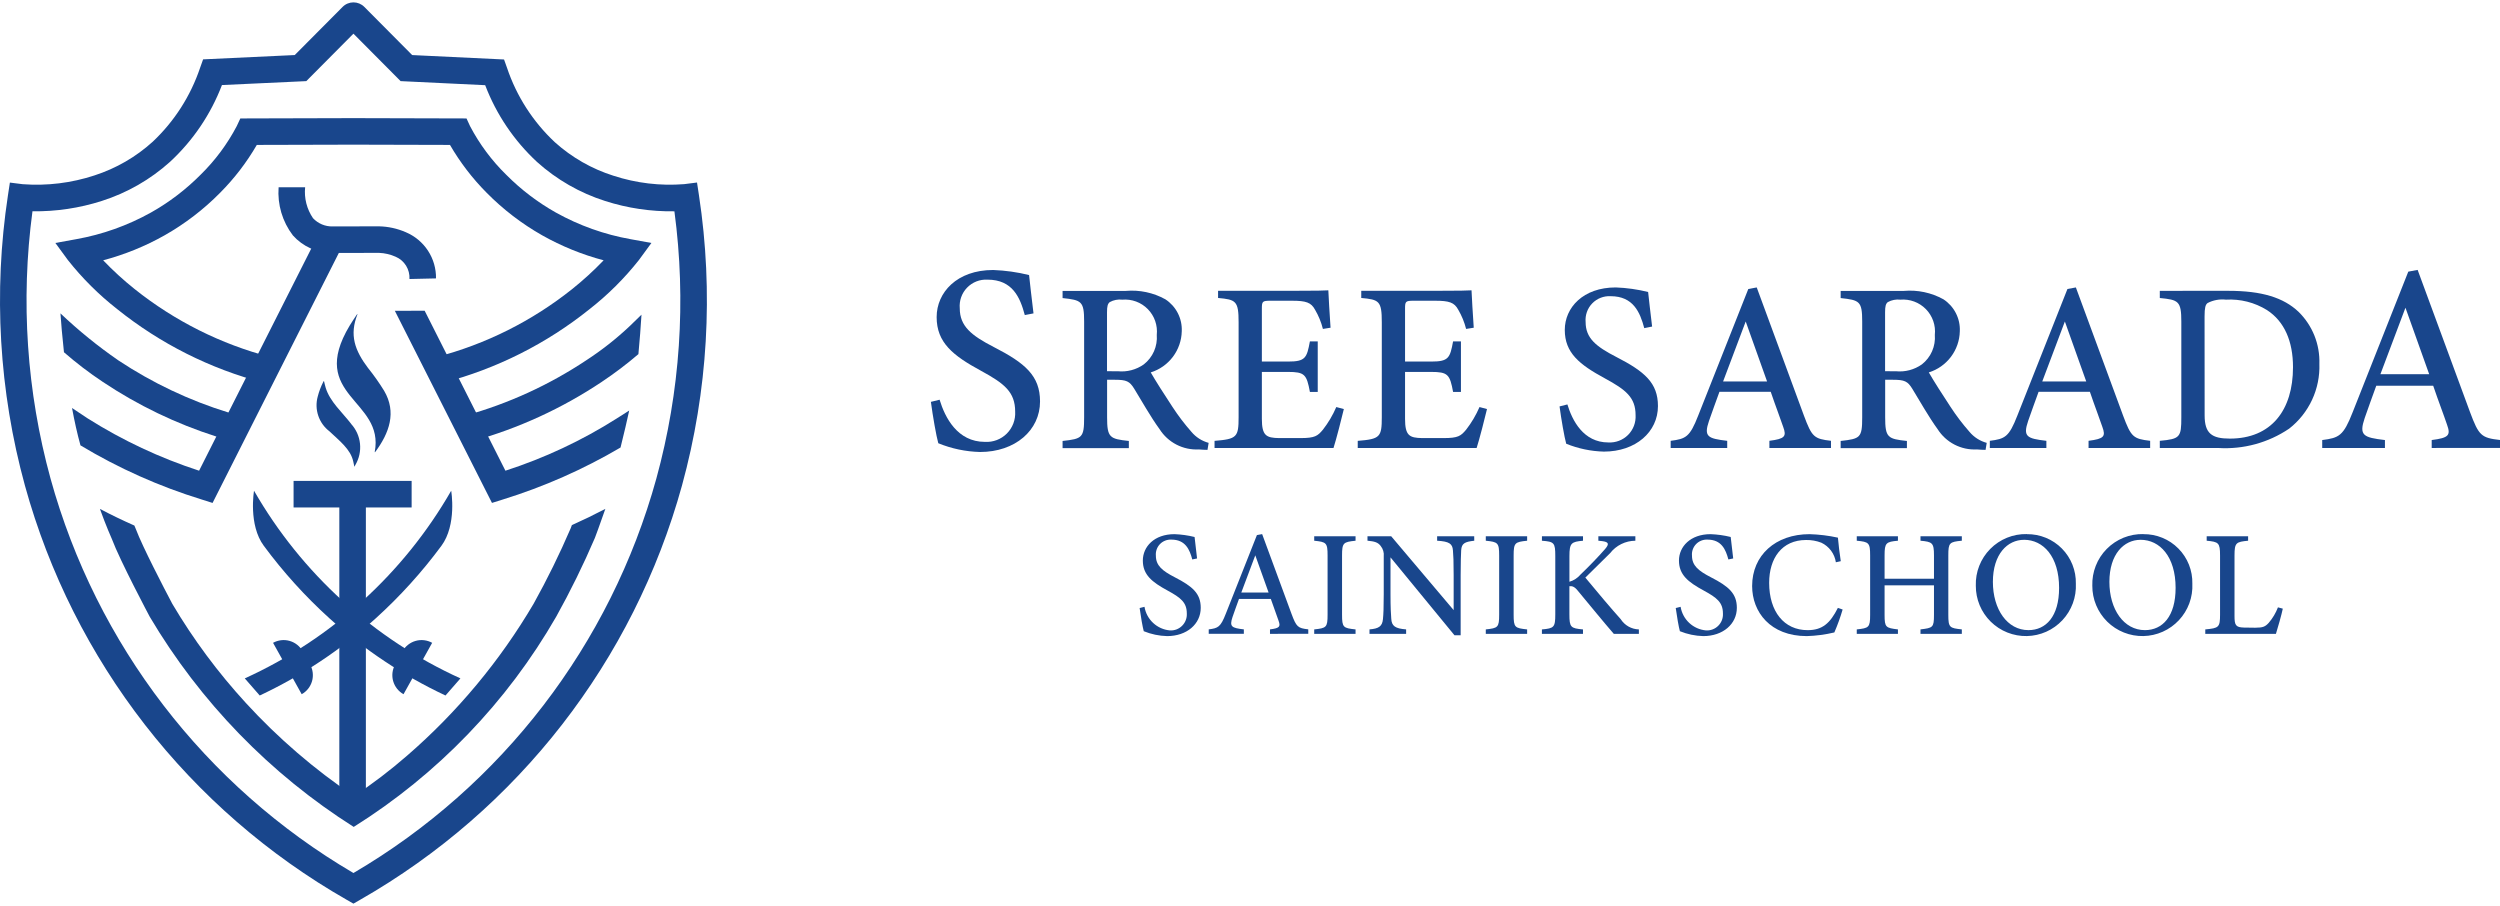 <svg width="149" height="54" viewBox="0 0 149 54" fill="none" xmlns="http://www.w3.org/2000/svg">
<path d="M61.078 18.778C60.798 17.729 60.35 16.667 58.854 16.667C58.629 16.655 58.404 16.691 58.194 16.773C57.984 16.856 57.795 16.982 57.638 17.144C57.481 17.306 57.361 17.5 57.286 17.712C57.211 17.924 57.182 18.15 57.202 18.375C57.202 19.437 57.885 19.991 59.226 20.681C61.106 21.644 61.986 22.398 61.986 23.928C61.986 25.643 60.51 26.939 58.41 26.939C57.556 26.917 56.713 26.74 55.922 26.417C55.8 25.984 55.593 24.794 55.481 23.951L56 23.823C56.321 24.882 57.057 26.336 58.702 26.336C58.942 26.35 59.182 26.313 59.407 26.228C59.631 26.142 59.836 26.011 60.006 25.841C60.176 25.671 60.308 25.467 60.394 25.243C60.48 25.018 60.517 24.778 60.504 24.538C60.504 23.362 59.862 22.858 58.468 22.099C56.793 21.191 55.824 20.418 55.824 18.9C55.824 17.432 57.03 16.092 59.191 16.092C59.913 16.118 60.631 16.219 61.333 16.393C61.397 16.971 61.469 17.645 61.597 18.678L61.078 18.778Z" fill="#19468C"/>
<path d="M71.967 26.812C71.798 26.812 71.637 26.801 71.454 26.786C70.99 26.811 70.529 26.712 70.116 26.499C69.704 26.286 69.356 25.967 69.108 25.575C68.566 24.83 68.066 23.927 67.6 23.169C67.324 22.72 67.134 22.634 66.448 22.634H65.983V24.868C65.983 26.083 66.139 26.16 67.279 26.281V26.707H63.33V26.281C64.508 26.152 64.614 26.088 64.614 24.868V19.16C64.614 17.951 64.458 17.887 63.33 17.765V17.338H67.096C67.915 17.266 68.736 17.44 69.455 17.838C69.77 18.043 70.025 18.327 70.197 18.661C70.368 18.995 70.45 19.368 70.433 19.743C70.421 20.294 70.235 20.827 69.904 21.267C69.572 21.707 69.11 22.032 68.584 22.196C68.836 22.64 69.446 23.6 69.878 24.25C70.218 24.772 70.596 25.269 71.008 25.737C71.275 26.057 71.634 26.286 72.035 26.395L71.967 26.812ZM66.619 22.126C67.17 22.182 67.722 22.036 68.173 21.716C68.437 21.509 68.645 21.241 68.78 20.934C68.914 20.627 68.97 20.292 68.944 19.959C68.973 19.68 68.941 19.397 68.849 19.132C68.757 18.867 68.607 18.626 68.411 18.425C68.215 18.225 67.977 18.07 67.713 17.972C67.451 17.875 67.169 17.836 66.889 17.86C66.632 17.829 66.371 17.88 66.144 18.004C66.019 18.102 65.978 18.252 65.978 18.61V22.125L66.619 22.126Z" fill="#19468C"/>
<path d="M80.093 24.38C80.009 24.757 79.618 26.272 79.477 26.699H72.387V26.275C73.723 26.169 73.821 26.05 73.821 24.863V19.204C73.821 17.933 73.66 17.856 72.597 17.759V17.332H77.056C78.439 17.332 78.991 17.318 79.169 17.303C79.184 17.646 79.243 18.745 79.301 19.532L78.845 19.604C78.745 19.204 78.588 18.82 78.379 18.464C78.144 18.023 77.838 17.924 76.997 17.924H75.706C75.241 17.924 75.207 17.965 75.207 18.395V21.549H76.772C77.804 21.549 77.889 21.333 78.07 20.346H78.537V23.358H78.07C77.877 22.316 77.76 22.166 76.758 22.166H75.207V24.964C75.207 25.97 75.472 26.096 76.224 26.11H77.508C78.374 26.11 78.531 25.985 78.847 25.608C79.168 25.194 79.436 24.741 79.643 24.26L80.093 24.38Z" fill="#19468C"/>
<path d="M88.625 24.38C88.542 24.757 88.149 26.272 88.008 26.699H80.921V26.275C82.256 26.169 82.355 26.05 82.355 24.863V19.204C82.355 17.933 82.194 17.856 81.131 17.759V17.332H85.591C86.973 17.332 87.525 17.318 87.703 17.303C87.718 17.646 87.778 18.745 87.835 19.532L87.38 19.604C87.279 19.204 87.122 18.82 86.914 18.464C86.678 18.023 86.373 17.924 85.531 17.924H84.24C83.775 17.924 83.741 17.965 83.741 18.395V21.549H85.307C86.338 21.549 86.423 21.333 86.604 20.346H87.072V23.358H86.604C86.412 22.316 86.294 22.166 85.293 22.166H83.741V24.964C83.741 25.97 84.006 26.096 84.758 26.11H86.042C86.908 26.11 87.065 25.985 87.382 25.608C87.703 25.194 87.971 24.741 88.178 24.26L88.625 24.38Z" fill="#19468C"/>
<path d="M97.998 19.557C97.746 18.61 97.342 17.653 95.993 17.653C95.79 17.642 95.587 17.675 95.398 17.749C95.208 17.823 95.037 17.937 94.896 18.083C94.755 18.229 94.646 18.404 94.579 18.596C94.511 18.788 94.485 18.991 94.503 19.194C94.503 20.152 95.119 20.651 96.328 21.273C98.023 22.143 98.814 22.822 98.814 24.201C98.814 25.748 97.485 26.916 95.59 26.916C94.82 26.896 94.059 26.737 93.346 26.446C93.236 26.055 93.05 24.982 92.949 24.222L93.417 24.104C93.705 25.059 94.37 26.37 95.856 26.37C96.073 26.382 96.289 26.348 96.492 26.271C96.694 26.194 96.878 26.075 97.032 25.922C97.185 25.768 97.304 25.584 97.382 25.382C97.459 25.179 97.493 24.963 97.481 24.746C97.481 23.686 96.903 23.231 95.646 22.548C94.135 21.729 93.261 21.032 93.261 19.663C93.261 18.339 94.348 17.131 96.297 17.131C96.948 17.155 97.596 17.246 98.228 17.402C98.286 17.924 98.352 18.532 98.466 19.463L97.998 19.557Z" fill="#19468C"/>
<path d="M105.456 26.699V26.272C106.388 26.154 106.483 26.008 106.28 25.447C106.101 24.909 105.823 24.201 105.536 23.353H102.478C102.26 23.966 102.047 24.525 101.855 25.09C101.541 26.021 101.769 26.136 102.942 26.273V26.7H99.572V26.273C100.48 26.157 100.711 26.051 101.212 24.77L104.198 17.225L104.701 17.131C105.612 19.603 106.603 22.298 107.516 24.775C107.989 26.044 108.12 26.157 109.127 26.272V26.699H105.456ZM104.044 19.161C103.591 20.364 103.116 21.613 102.696 22.736H105.318L104.044 19.161Z" fill="#19468C"/>
<path d="M118.34 26.812C118.171 26.812 118.01 26.801 117.826 26.786C117.363 26.811 116.901 26.712 116.489 26.499C116.076 26.286 115.728 25.967 115.48 25.575C114.939 24.83 114.438 23.927 113.972 23.169C113.696 22.72 113.507 22.634 112.821 22.634H112.356V24.868C112.356 26.083 112.512 26.16 113.652 26.281V26.707H109.703V26.281C110.881 26.152 110.987 26.088 110.987 24.868V19.16C110.987 17.951 110.831 17.887 109.703 17.765V17.338H113.468C114.287 17.266 115.109 17.44 115.828 17.838C116.143 18.043 116.398 18.327 116.569 18.661C116.741 18.995 116.822 19.368 116.805 19.743C116.793 20.294 116.608 20.827 116.276 21.267C115.945 21.707 115.483 22.032 114.957 22.196C115.209 22.64 115.818 23.6 116.251 24.25C116.591 24.772 116.969 25.269 117.381 25.737C117.648 26.057 118.006 26.286 118.408 26.395L118.34 26.812ZM112.992 22.126C113.542 22.182 114.094 22.036 114.546 21.716C114.809 21.509 115.018 21.241 115.152 20.934C115.286 20.627 115.343 20.292 115.316 19.959C115.346 19.679 115.314 19.397 115.222 19.132C115.129 18.867 114.98 18.625 114.784 18.425C114.587 18.224 114.349 18.07 114.086 17.972C113.823 17.874 113.541 17.836 113.262 17.86C113.004 17.829 112.744 17.88 112.516 18.004C112.391 18.102 112.351 18.252 112.351 18.61V22.125L112.992 22.126Z" fill="#19468C"/>
<path d="M124.478 26.699V26.272C125.41 26.154 125.505 26.008 125.302 25.447C125.123 24.909 124.845 24.201 124.558 23.353H121.499C121.282 23.966 121.068 24.525 120.877 25.09C120.562 26.021 120.79 26.136 121.964 26.273V26.7H118.593V26.273C119.501 26.157 119.732 26.051 120.234 24.77L123.219 17.225L123.722 17.131C124.633 19.603 125.624 22.298 126.538 24.775C127.011 26.044 127.142 26.157 128.149 26.272V26.699H124.478ZM123.066 19.161C122.613 20.364 122.138 21.613 121.718 22.736H124.34L123.066 19.161Z" fill="#19468C"/>
<path d="M132.804 17.333C134.803 17.333 136.098 17.734 136.997 18.587C137.406 18.989 137.727 19.472 137.94 20.004C138.153 20.537 138.253 21.108 138.235 21.681C138.261 22.422 138.112 23.159 137.799 23.831C137.485 24.503 137.018 25.092 136.433 25.548C135.189 26.389 133.701 26.794 132.202 26.7H128.724V26.273C129.937 26.163 130.007 26.057 130.007 24.873V19.173C130.007 17.938 129.837 17.871 128.724 17.761V17.334L132.804 17.333ZM131.396 24.76C131.396 25.83 131.821 26.141 132.896 26.141C135.374 26.141 136.663 24.443 136.663 21.885C136.663 20.351 136.158 19.155 135.105 18.476C134.375 18.025 133.523 17.809 132.666 17.859C132.29 17.816 131.91 17.886 131.574 18.06C131.446 18.155 131.392 18.329 131.392 18.865L131.396 24.76Z" fill="#19468C"/>
<path d="M144.929 26.699V26.226C145.963 26.098 146.067 25.933 145.843 25.311C145.644 24.714 145.336 23.929 145.018 22.989H141.626C141.385 23.668 141.148 24.288 140.936 24.915C140.588 25.948 140.84 26.075 142.142 26.227V26.7H138.404V26.227C139.411 26.098 139.667 25.982 140.223 24.558L143.534 16.19L144.091 16.086C145.101 18.828 146.201 21.816 147.214 24.564C147.74 25.971 147.884 26.096 149.001 26.224V26.697L144.929 26.699ZM143.365 18.34C142.863 19.674 142.338 21.059 141.872 22.304H144.78L143.365 18.34Z" fill="#19468C"/>
<path d="M71.06 33.343C70.903 32.756 70.653 32.161 69.815 32.161C69.689 32.154 69.563 32.175 69.445 32.221C69.328 32.267 69.222 32.337 69.134 32.428C69.046 32.519 68.979 32.627 68.937 32.746C68.895 32.865 68.879 32.992 68.89 33.117C68.89 33.712 69.275 34.022 70.023 34.408C71.076 34.949 71.564 35.371 71.564 36.226C71.564 37.189 70.738 37.912 69.561 37.912C69.083 37.9 68.611 37.801 68.168 37.62C68.1 37.378 67.985 36.711 67.922 36.239L68.212 36.166C68.272 36.535 68.454 36.873 68.728 37.128C69.001 37.383 69.352 37.539 69.724 37.573C69.859 37.581 69.993 37.56 70.12 37.513C70.245 37.465 70.36 37.391 70.455 37.295C70.55 37.2 70.625 37.086 70.672 36.96C70.721 36.834 70.741 36.7 70.734 36.565C70.734 35.907 70.375 35.625 69.594 35.2C68.656 34.691 68.113 34.258 68.113 33.409C68.113 32.586 68.788 31.836 69.998 31.836C70.402 31.851 70.804 31.907 71.197 32.005C71.232 32.326 71.273 32.706 71.345 33.284L71.06 33.343Z" fill="#19468C"/>
<path d="M75.691 37.777V37.512C76.269 37.439 76.328 37.348 76.204 36.999C76.093 36.664 75.921 36.225 75.742 35.698H73.843C73.708 36.078 73.576 36.425 73.458 36.776C73.265 37.354 73.404 37.426 74.133 37.511V37.776H72.04V37.511C72.604 37.439 72.746 37.374 73.058 36.578L74.912 31.891L75.224 31.833C75.79 33.368 76.405 35.043 76.972 36.579C77.266 37.368 77.347 37.438 77.973 37.509V37.774L75.691 37.777ZM74.815 33.097C74.533 33.843 74.237 34.62 73.981 35.317H75.609L74.815 33.097Z" fill="#19468C"/>
<path d="M78.327 37.778V37.513C79.051 37.435 79.124 37.396 79.124 36.638V33.111C79.124 32.345 79.05 32.302 78.327 32.227V31.961H80.791V32.227C80.061 32.304 79.986 32.345 79.986 33.111V36.638C79.986 37.402 80.059 37.434 80.791 37.513V37.778H78.327Z" fill="#19468C"/>
<path d="M87.866 32.227C87.298 32.291 87.113 32.385 87.086 32.795C87.074 33.093 87.055 33.456 87.055 34.278V37.861H86.686L82.874 33.218V35.417C82.874 36.218 82.899 36.611 82.919 36.87C82.94 37.315 83.157 37.462 83.805 37.512V37.777H81.622V37.512C82.169 37.468 82.385 37.333 82.424 36.898C82.453 36.605 82.471 36.217 82.471 35.409V33.156C82.483 33.047 82.473 32.936 82.442 32.831C82.411 32.725 82.36 32.627 82.29 32.541C82.122 32.318 81.929 32.269 81.502 32.225V31.96H82.914L86.638 36.364V34.276C86.638 33.454 86.621 33.085 86.595 32.805C86.568 32.406 86.373 32.269 85.653 32.227V31.962H87.863L87.866 32.227Z" fill="#19468C"/>
<path d="M88.553 37.778V37.513C89.277 37.435 89.35 37.396 89.35 36.638V33.111C89.35 32.345 89.276 32.302 88.553 32.227V31.961H91.017V32.227C90.288 32.304 90.213 32.345 90.213 33.111V36.638C90.213 37.402 90.286 37.434 91.017 37.513V37.778H88.553Z" fill="#19468C"/>
<path d="M91.9 31.961H94.347V32.227C93.659 32.291 93.538 32.355 93.538 33.14V34.673C93.793 34.599 94.021 34.452 94.192 34.25C94.713 33.753 95.275 33.167 95.661 32.725C95.918 32.425 95.888 32.306 95.499 32.252L95.262 32.227V31.962H97.468V32.227C97.177 32.229 96.891 32.297 96.63 32.425C96.37 32.553 96.141 32.739 95.963 32.968C95.68 33.247 95.029 33.885 94.486 34.425C95.145 35.227 96.085 36.338 96.591 36.898C96.708 37.082 96.868 37.234 97.057 37.341C97.247 37.448 97.46 37.508 97.677 37.513V37.778H96.183C95.55 37.048 94.814 36.142 94.032 35.201C93.829 34.945 93.679 34.923 93.536 34.936V36.615C93.536 37.39 93.613 37.446 94.346 37.514V37.779H91.898V37.514C92.62 37.45 92.695 37.39 92.695 36.615V33.141C92.695 32.346 92.631 32.283 91.898 32.228L91.9 31.961Z" fill="#19468C"/>
<path d="M103.011 33.343C102.854 32.755 102.603 32.161 101.766 32.161C101.64 32.154 101.514 32.175 101.397 32.221C101.28 32.267 101.174 32.338 101.086 32.428C100.999 32.519 100.931 32.627 100.889 32.746C100.847 32.865 100.831 32.991 100.842 33.117C100.842 33.712 101.228 34.022 101.975 34.408C103.028 34.948 103.516 35.371 103.516 36.226C103.516 37.189 102.691 37.912 101.514 37.912C101.036 37.899 100.564 37.8 100.121 37.62C100.053 37.378 99.937 36.711 99.874 36.239L100.164 36.166C100.225 36.535 100.407 36.873 100.68 37.128C100.954 37.383 101.305 37.539 101.678 37.573C101.812 37.581 101.947 37.56 102.073 37.512C102.199 37.464 102.313 37.391 102.408 37.295C102.504 37.2 102.578 37.086 102.626 36.96C102.674 36.834 102.694 36.699 102.687 36.565C102.687 35.906 102.328 35.624 101.547 35.199C100.609 34.691 100.066 34.258 100.066 33.408C100.066 32.586 100.742 31.836 101.951 31.836C102.356 31.851 102.757 31.907 103.15 32.004C103.186 32.325 103.227 32.705 103.299 33.284L103.011 33.343Z" fill="#19468C"/>
<path d="M109.821 36.327C109.685 36.792 109.52 37.249 109.327 37.694C108.79 37.822 108.241 37.895 107.688 37.912C105.502 37.912 104.427 36.467 104.427 34.927C104.427 33.096 105.819 31.836 107.849 31.836C108.418 31.853 108.984 31.922 109.54 32.044C109.577 32.449 109.64 33.007 109.71 33.447L109.418 33.511C109.38 33.261 109.282 33.023 109.131 32.82C108.98 32.617 108.782 32.454 108.553 32.345C108.263 32.233 107.953 32.178 107.642 32.184C106.198 32.184 105.442 33.275 105.442 34.737C105.442 36.447 106.327 37.557 107.736 37.557C108.62 37.557 109.077 37.141 109.538 36.23L109.821 36.327Z" fill="#19468C"/>
<path d="M116.925 32.226C116.19 32.298 116.12 32.344 116.12 33.094V36.653C116.12 37.403 116.199 37.435 116.925 37.512V37.778H114.461V37.512C115.197 37.423 115.265 37.403 115.265 36.653V34.884H112.321V36.654C112.321 37.397 112.395 37.424 113.117 37.513V37.778H110.663V37.513C111.376 37.434 111.46 37.404 111.46 36.654V33.095C111.46 32.345 111.38 32.296 110.663 32.227V31.962H113.117V32.227C112.408 32.291 112.321 32.355 112.321 33.095V34.492H115.265V33.095C115.265 32.352 115.168 32.291 114.461 32.227V31.962H116.925V32.226Z" fill="#19468C"/>
<path d="M120.802 31.836C121.19 31.831 121.574 31.905 121.933 32.052C122.291 32.199 122.617 32.417 122.889 32.693C123.161 32.968 123.375 33.296 123.518 33.656C123.661 34.017 123.73 34.402 123.721 34.789C123.739 35.187 123.678 35.584 123.54 35.958C123.402 36.331 123.191 36.674 122.919 36.964C122.647 37.255 122.32 37.488 121.957 37.651C121.593 37.813 121.201 37.901 120.803 37.909C120.405 37.917 120.009 37.845 119.639 37.698C119.269 37.551 118.932 37.331 118.649 37.052C118.365 36.773 118.14 36.44 117.987 36.072C117.835 35.704 117.757 35.31 117.759 34.912C117.745 34.507 117.814 34.103 117.962 33.726C118.11 33.348 118.333 33.005 118.618 32.717C118.903 32.428 119.243 32.201 119.619 32.048C119.994 31.896 120.397 31.822 120.802 31.831M120.632 32.173C119.646 32.173 118.776 33.023 118.776 34.68C118.776 36.317 119.633 37.556 120.895 37.556C121.935 37.556 122.722 36.747 122.722 35.036C122.722 33.175 121.783 32.172 120.634 32.172" fill="#19468C"/>
<path d="M127.746 31.836C128.133 31.831 128.518 31.905 128.876 32.052C129.235 32.199 129.56 32.417 129.832 32.693C130.105 32.968 130.319 33.296 130.462 33.656C130.605 34.017 130.673 34.402 130.664 34.789C130.682 35.187 130.621 35.584 130.484 35.958C130.346 36.331 130.135 36.674 129.863 36.964C129.591 37.255 129.264 37.488 128.9 37.651C128.536 37.813 128.144 37.901 127.746 37.909C127.348 37.917 126.952 37.845 126.583 37.698C126.213 37.551 125.876 37.331 125.592 37.052C125.309 36.773 125.084 36.44 124.931 36.072C124.778 35.704 124.7 35.31 124.702 34.912C124.689 34.507 124.758 34.103 124.906 33.726C125.053 33.348 125.276 33.005 125.561 32.717C125.846 32.428 126.187 32.201 126.562 32.048C126.938 31.896 127.341 31.822 127.746 31.831M127.575 32.173C126.589 32.173 125.72 33.023 125.72 34.68C125.72 36.317 126.576 37.556 127.838 37.556C128.879 37.556 129.666 36.747 129.666 35.036C129.666 33.175 128.726 32.172 127.578 32.172" fill="#19468C"/>
<path d="M136.055 36.276C135.998 36.573 135.734 37.507 135.645 37.778H131.435V37.513C132.244 37.437 132.315 37.389 132.315 36.63V33.103C132.315 32.345 132.226 32.295 131.518 32.227V31.961H133.987V32.227C133.274 32.297 133.177 32.337 133.177 33.103V36.715C133.177 37.251 133.242 37.394 133.746 37.403C133.757 37.403 134.359 37.412 134.409 37.412C134.875 37.412 135.01 37.347 135.217 37.121C135.452 36.847 135.637 36.535 135.766 36.198L136.055 36.276Z" fill="#19468C"/>
<path d="M0.998 18.325L1.084 18.256L1.045 18.385L0.998 18.328" fill="#19468C"/>
<path d="M14.258 24.773L13.838 26.298C13.517 26.209 13.202 26.116 12.895 26.019C10.498 25.255 8.221 24.159 6.129 22.762C5.319 22.224 4.545 21.633 3.812 20.994C3.708 20.049 3.642 19.234 3.603 18.677C4.678 19.698 5.83 20.633 7.049 21.475C9.078 22.822 11.29 23.87 13.618 24.587C13.828 24.652 14.042 24.714 14.26 24.773" fill="#19468C"/>
<path d="M20.302 14.863L12.669 29.975L12.027 29.772C9.495 28.993 7.067 27.909 4.796 26.544C4.6 25.838 4.434 25.079 4.293 24.318L5.227 24.938C7.302 26.248 9.532 27.294 11.866 28.054L12.893 26.017L13.615 24.584L18.887 14.149L20.302 14.863Z" fill="#19468C"/>
<path d="M38.233 18.755C38.194 19.363 38.124 20.365 38.049 21.106C37.355 21.701 36.624 22.254 35.863 22.761C33.498 24.341 30.895 25.535 28.154 26.297L27.733 24.771C30.295 24.059 32.728 22.945 34.942 21.473C35.862 20.874 36.727 20.195 37.525 19.442L37.536 19.432L38.233 18.755Z" fill="#19468C"/>
<path d="M37.502 24.464C37.391 24.97 37.186 25.877 36.984 26.672C34.771 27.973 32.416 29.013 29.964 29.772L29.322 29.974L23.533 18.525L25.309 18.519L30.123 28.054C32.459 27.299 34.69 26.252 36.762 24.938L36.794 24.917C37.023 24.773 37.273 24.613 37.5 24.468" fill="#19468C"/>
<path d="M34.087 31.288L34.013 31.486C33.353 33.021 32.617 34.52 31.805 35.98C29.801 39.386 27.255 42.444 24.268 45.032C23.266 45.905 22.208 46.712 21.101 47.447C18.739 45.857 16.574 43.992 14.65 41.893C12.991 40.084 11.524 38.108 10.273 35.995C9.781 35.069 8.48 32.555 8.11 31.566C8.099 31.537 8.087 31.506 8.073 31.477C8.073 31.477 8.048 31.42 8.009 31.323C7.312 31.016 6.627 30.685 5.955 30.331C6.33 31.373 6.661 32.109 6.661 32.109C7.153 33.426 8.924 36.757 8.924 36.757C11.931 41.834 16.097 46.126 21.081 49.284C26.07 46.159 30.215 41.856 33.15 36.754C33.999 35.23 34.768 33.664 35.455 32.061C35.455 32.061 35.757 31.264 36.079 30.328C35.428 30.67 34.765 30.992 34.089 31.294" fill="#19468C"/>
<path d="M25.985 16.593L24.404 16.629C24.42 16.35 24.349 16.073 24.202 15.835C24.055 15.598 23.838 15.411 23.581 15.302C23.267 15.162 22.929 15.083 22.586 15.071L19.801 15.077H19.784C19.344 15.075 18.909 14.982 18.508 14.801C18.107 14.62 17.748 14.358 17.455 14.029C16.831 13.211 16.529 12.192 16.605 11.166V11.162H18.186C18.12 11.812 18.287 12.465 18.655 13.004C18.805 13.164 18.987 13.29 19.189 13.375C19.392 13.46 19.609 13.501 19.828 13.495L22.577 13.489C23.132 13.499 23.68 13.619 24.189 13.841C24.728 14.069 25.188 14.452 25.508 14.942C25.829 15.433 25.995 16.008 25.986 16.593" fill="#19468C"/>
<path d="M21.806 30.024H20.224V47.952H21.806V30.024Z" fill="#19468C"/>
<path d="M24.533 28.662H17.497V30.245H24.533V28.662Z" fill="#19468C"/>
<path d="M21.953 21.958C21.137 20.881 20.813 19.962 21.311 18.717C21.287 18.727 21.268 18.745 21.254 18.767C21.116 18.98 20.969 19.191 20.839 19.408C18.308 23.632 22.943 23.799 22.332 26.945L22.355 26.95C23.21 25.802 23.645 24.57 22.894 23.291C22.608 22.828 22.295 22.382 21.955 21.956" fill="#19468C"/>
<path d="M20.933 25.267C20.394 24.569 19.668 23.942 19.414 23.121C19.372 22.986 19.344 22.848 19.31 22.71C19.304 22.71 19.294 22.715 19.29 22.721C19.28 22.735 19.271 22.751 19.263 22.767C19.122 23.045 19.012 23.338 18.935 23.64C18.833 24.014 18.844 24.411 18.969 24.778C19.093 25.146 19.324 25.468 19.632 25.704C20.203 26.251 20.901 26.766 21.056 27.515C21.079 27.61 21.098 27.705 21.121 27.82C21.15 27.768 21.173 27.735 21.185 27.701C21.407 27.321 21.502 26.88 21.456 26.442C21.41 26.004 21.225 25.592 20.928 25.267" fill="#19468C"/>
<path d="M26.303 32.537C25.147 34.1 23.839 35.544 22.399 36.849C20.333 38.717 18.001 40.268 15.48 41.452C15.159 41.09 14.774 40.643 14.589 40.432C19.759 38.083 24.062 34.172 26.891 29.248C26.891 29.248 27.241 31.278 26.303 32.538" fill="#19468C"/>
<path d="M17.981 41.375L16.274 38.312C16.423 38.23 16.587 38.177 16.756 38.157C16.925 38.137 17.097 38.151 17.261 38.198C17.425 38.244 17.578 38.323 17.712 38.429C17.845 38.534 17.957 38.666 18.04 38.815L18.483 39.609C18.566 39.758 18.619 39.922 18.638 40.091C18.658 40.261 18.644 40.432 18.598 40.596C18.551 40.76 18.473 40.913 18.367 41.047C18.261 41.181 18.13 41.292 17.981 41.375Z" fill="#19468C"/>
<path d="M15.728 32.537C16.884 34.1 18.191 35.544 19.631 36.849C21.698 38.717 24.03 40.268 26.551 41.452C26.872 41.09 27.257 40.643 27.441 40.432C22.271 38.083 17.969 34.172 15.14 29.248C15.14 29.248 14.79 31.278 15.728 32.538" fill="#19468C"/>
<path d="M24.05 41.375L25.757 38.312C25.608 38.23 25.444 38.177 25.275 38.157C25.105 38.137 24.934 38.151 24.77 38.198C24.606 38.244 24.453 38.323 24.319 38.429C24.185 38.534 24.074 38.666 23.991 38.815L23.548 39.609C23.465 39.758 23.412 39.922 23.392 40.091C23.373 40.261 23.386 40.432 23.433 40.596C23.48 40.76 23.558 40.913 23.664 41.047C23.77 41.181 23.901 41.292 24.05 41.375Z" fill="#19468C"/>
<path d="M21.065 53.857L20.673 53.633C11.266 48.261 4.368 39.384 1.486 28.941C-0.059 23.31 -0.404 17.416 0.473 11.643L0.589 10.882L1.353 10.978C2.801 11.087 4.257 10.908 5.636 10.453C6.92 10.037 8.102 9.354 9.102 8.447C10.392 7.232 11.362 5.717 11.927 4.037L12.105 3.538L17.567 3.281L20.421 0.41C20.506 0.324 20.606 0.257 20.717 0.211C20.828 0.165 20.946 0.141 21.066 0.141C21.186 0.141 21.305 0.165 21.416 0.211C21.527 0.257 21.627 0.324 21.712 0.41L24.566 3.282L30.041 3.545L30.219 4.044C30.787 5.735 31.767 7.258 33.07 8.477C34.078 9.383 35.267 10.064 36.559 10.473C37.918 10.917 39.352 11.088 40.777 10.975L41.542 10.878L41.658 11.64C42.536 17.413 42.191 23.306 40.646 28.938C37.764 39.38 30.866 48.258 21.459 53.63L21.065 53.857ZM1.935 12.593C1.223 17.921 1.589 23.337 3.011 28.52C5.74 38.408 12.217 46.843 21.065 52.032C29.914 46.843 36.39 38.408 39.119 28.52C40.541 23.337 40.907 17.921 40.195 12.594C38.797 12.615 37.404 12.408 36.071 11.981C34.566 11.503 33.18 10.709 32.007 9.653C30.639 8.385 29.581 6.82 28.917 5.077L23.876 4.835L21.065 2.007L18.255 4.835L13.228 5.069C12.563 6.812 11.504 8.377 10.135 9.644C8.96 10.702 7.573 11.497 6.067 11.976C4.732 12.404 3.337 12.612 1.935 12.593" fill="#19468C"/>
<path d="M26.401 22.815L26.002 21.284C28.958 20.513 31.719 19.13 34.107 17.224C34.767 16.696 35.391 16.125 35.976 15.514C34.696 15.175 33.465 14.674 32.312 14.024C31.096 13.335 29.982 12.48 29.001 11.485C28.155 10.633 27.421 9.676 26.819 8.637L21.541 8.623H20.582L15.306 8.637C14.703 9.676 13.97 10.633 13.123 11.485C12.142 12.48 11.028 13.335 9.812 14.024C8.659 14.674 7.428 15.175 6.149 15.514C6.733 16.125 7.358 16.696 8.018 17.224C10.405 19.13 13.167 20.513 16.123 21.284L15.723 22.815C12.531 21.982 9.55 20.483 6.978 18.418C5.888 17.565 4.904 16.585 4.046 15.5L3.3 14.481L4.543 14.255C6.104 13.977 7.609 13.441 8.995 12.668C10.078 12.059 11.071 11.303 11.948 10.421C12.816 9.572 13.546 8.592 14.11 7.517L14.323 7.061L14.827 7.058L20.58 7.042H21.543L27.804 7.059L28.015 7.518C28.58 8.593 29.309 9.573 30.177 10.421C31.053 11.303 32.047 12.059 33.13 12.668C34.516 13.441 36.02 13.977 37.582 14.255L38.824 14.481L38.078 15.5C37.22 16.585 36.236 17.565 35.147 18.418C32.574 20.483 29.594 21.982 26.401 22.815Z" fill="#19468C"/>
</svg>
